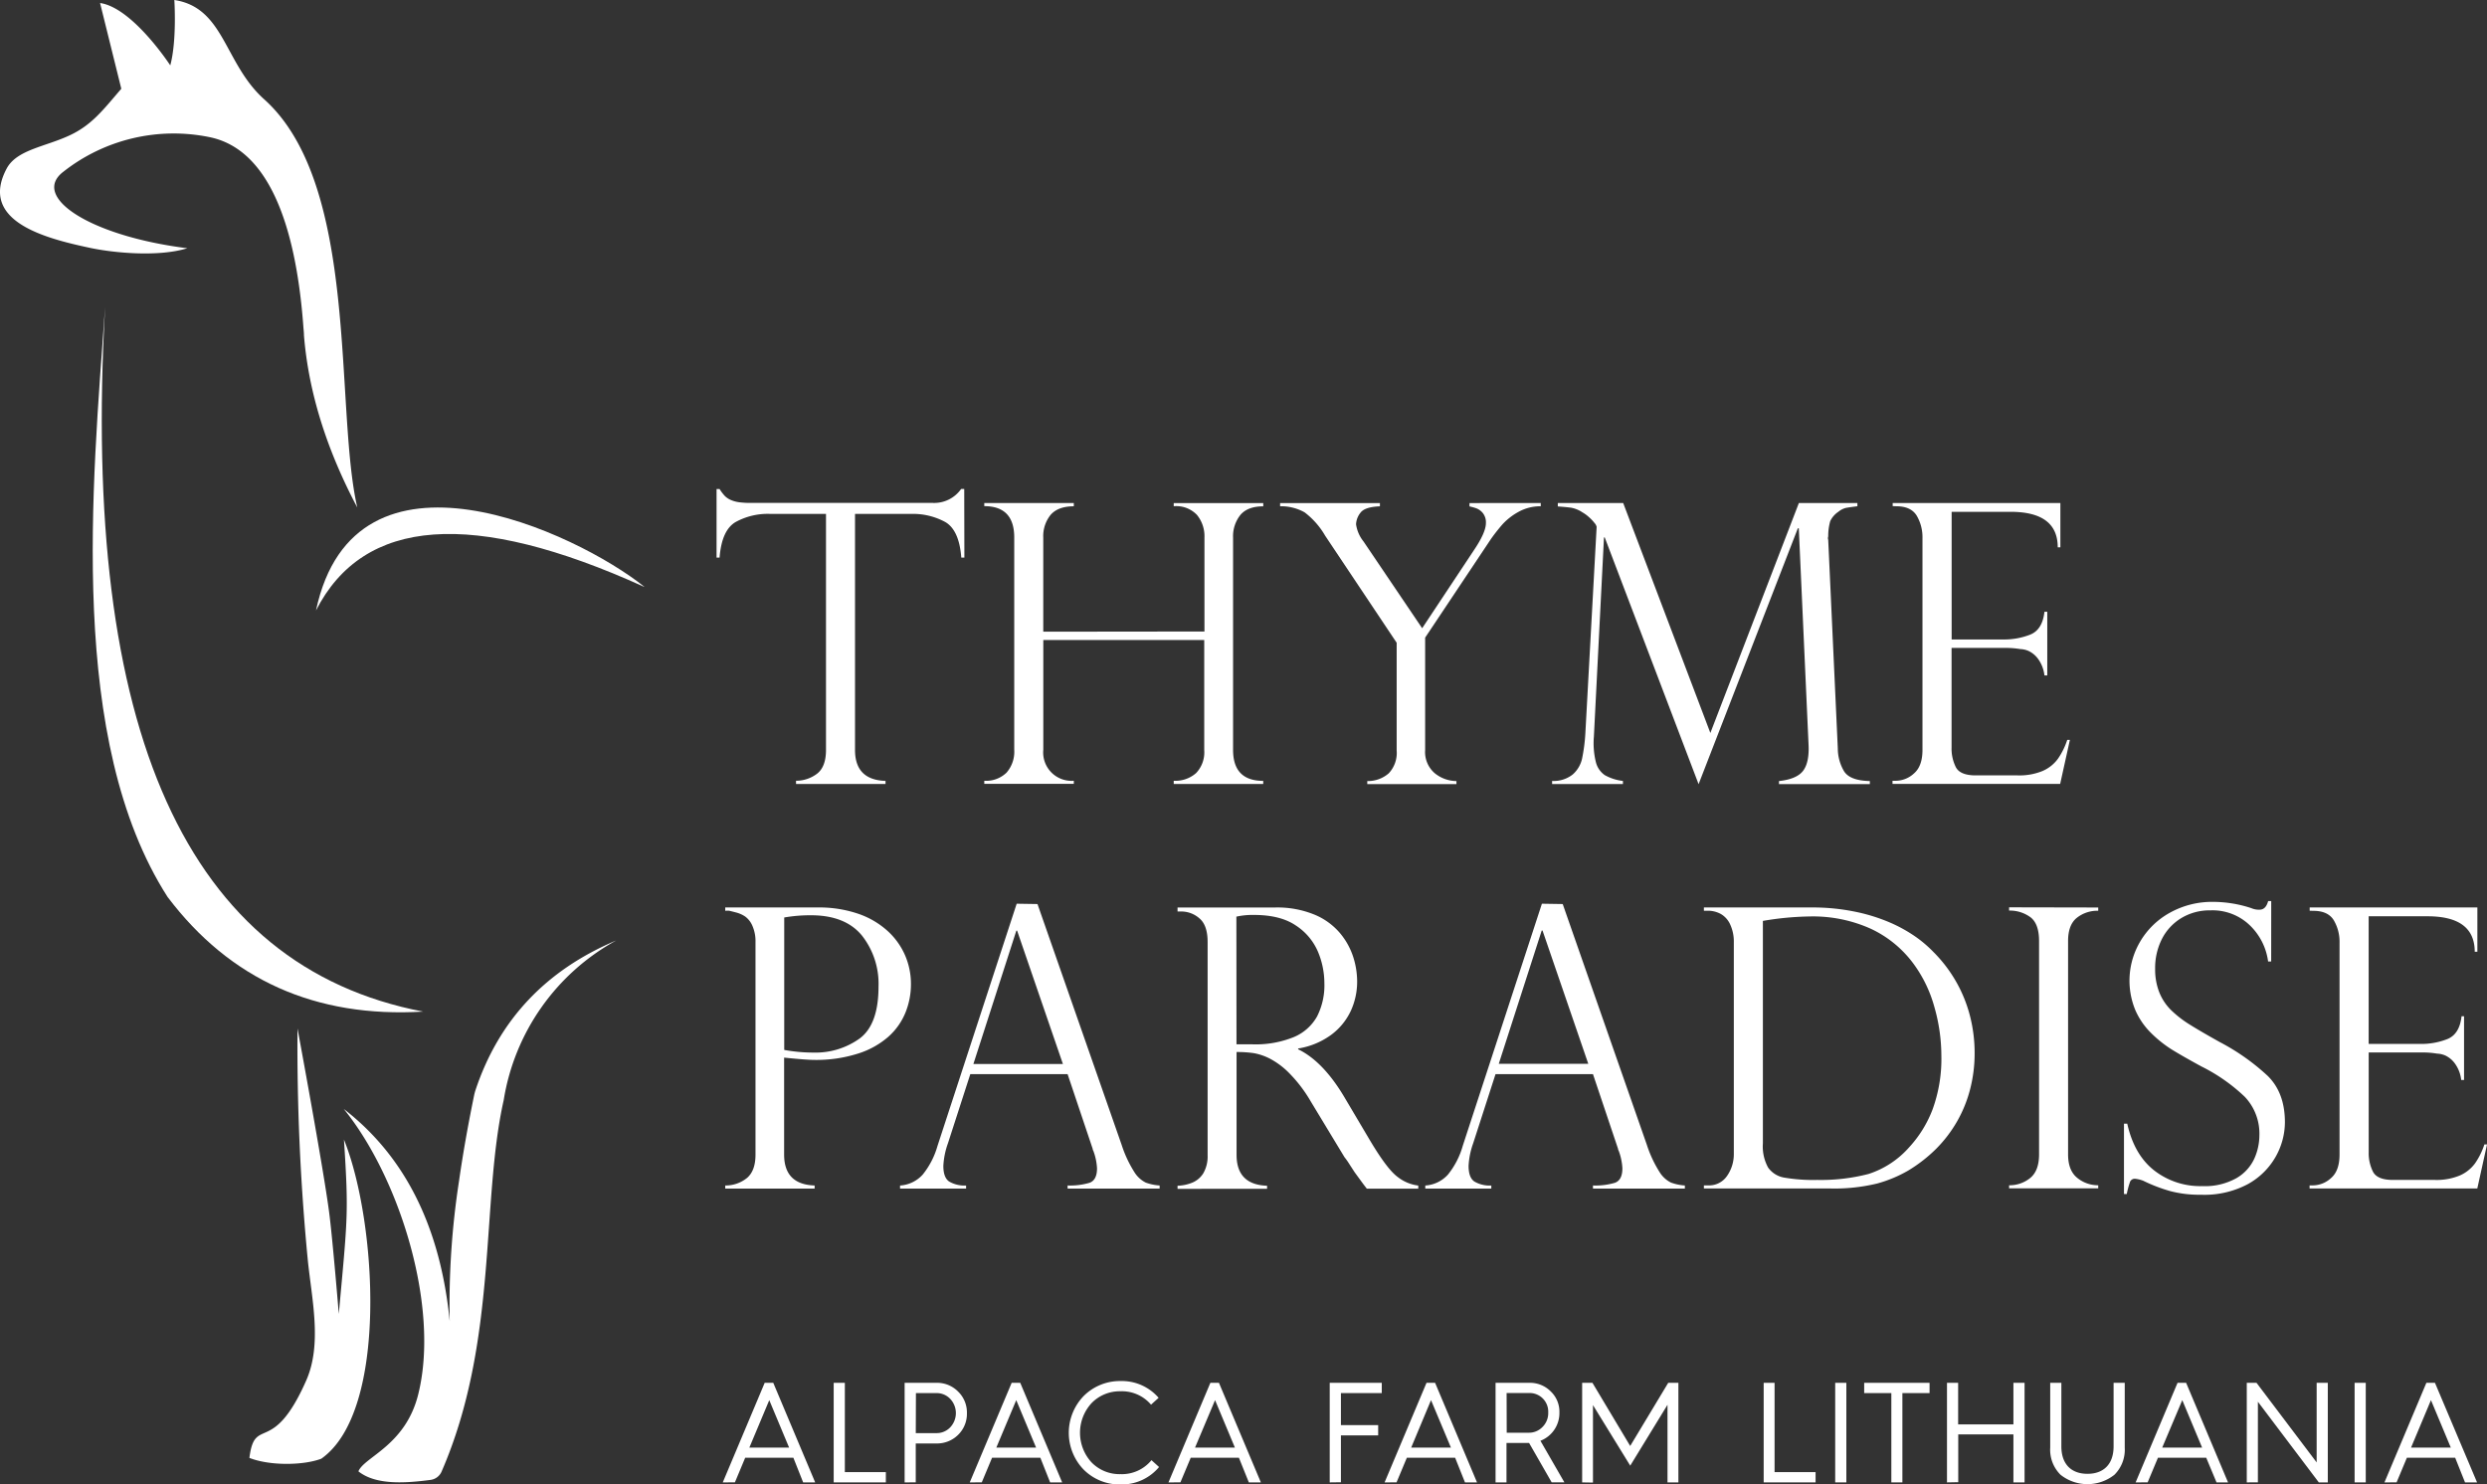 <svg xmlns="http://www.w3.org/2000/svg" viewBox="0 0 684.74 408.76"><rect x="0" y="0" width="684.74" height="408.76" fill="#333333" stroke="none"/><defs><style>.cls-1{fill:#fff;}</style></defs><title>Thyme paradyse logo white</title><g id="Layer_2" data-name="Layer 2"><g id="Layer_1-2" data-name="Layer 1"><g id="Layer_2-2" data-name="Layer 2"><g id="Layer_1-2-2" data-name="Layer 1-2"><path class="cls-1" d="M94.72,313.86c9,22.3,12.31,74.78-6.26,87.83-4.92,1.86-14.11,2-19.79-.22,1.47-11.88,6.34-.24,15.65-21.34,4.4-10,1.54-22.28.44-33a612.59,612.59,0,0,1-2.85-63.92s7,37.72,8.68,50.39c.94,7,2.69,28.22,2.69,28.22,2.44-26.79,2.74-27.52,1.42-48"></path><path class="cls-1" d="M116.51,278.57Q72,281.22,46.14,247c-27.6-43.05-20.7-113.32-17.2-162.44Q19,259.9,116.51,278.57"></path><path class="cls-1" d="M98.39,139.79q-12.83-24.21-14.7-47.45c0-.83-.12-1.65-.17-2.48h0c-2.15-28.93-10-48.74-25.65-52.06A49.08,49.08,0,0,0,17.5,47.25C8.3,54.16,24.77,65,51.58,68.36c-8,2.48-20.37,1.28-26.93-.13C12.66,65.66-5.91,61,1.83,46.43c2.76-5.21,10.63-6,17.35-9.16,6.08-2.83,9.16-6.94,14.22-12.83L27.55.83C36.53,2.12,46.88,18,46.88,18,48.74,11.13,48,0,48,0,61.81,2.1,61.69,17.44,72.72,27.33c26.36,23.6,19.33,84.93,25.65,112.41"></path><path class="cls-1" d="M177.35,161.6Q106.69,129.53,87,168.11c10.67-50.24,71.82-21.43,90.38-6.55"></path><path class="cls-1" d="M94.68,305.4Q120,325,123.82,363.85a222.25,222.25,0,0,1,2.57-38.68q1.59-11.11,4.14-23.5a12.75,12.75,0,0,1,.38-1.45q9.62-28.95,38.77-41.25a61.18,61.18,0,0,0-31,44c-6.31,28-1.49,66.4-17.12,102.31a3.85,3.85,0,0,1-3,2.24c-7,.92-15.08,1.47-19.88-2.35,1.6-4,13-7.09,16.48-21.25,6-24.1-5.22-59.74-20.52-78.55"></path><path class="cls-1" d="M265.52,153.55h-.85q-.58-7.57-4.41-9.8a18.56,18.56,0,0,0-9.46-2.23H235.41v65q0,8.25,8.4,8.52v.85H219.17V215a9.54,9.54,0,0,0,5.86-2q2.39-1.92,2.39-6.49v-65H212a18.4,18.4,0,0,0-9.44,2.23q-3.85,2.23-4.44,9.8h-.83V134.66h.83a12,12,0,0,0,1.47,1.94,5.36,5.36,0,0,0,1.63,1.08,8.55,8.55,0,0,0,2.33.63,23.94,23.94,0,0,0,3.18.18h50.13a9.05,9.05,0,0,0,7.77-3.85h.85Z"></path><path class="cls-1" d="M331.62,173.9V148a9.26,9.26,0,0,0-2.05-6.19,7.87,7.87,0,0,0-6.41-2.41v-.87h24.65v.9q-4.31,0-6.31,2.39a9.4,9.4,0,0,0-2,6.23v58.46q0,8.52,8.3,8.52v.85H323.16V215a8.58,8.58,0,0,0,6.17-2.13,8.27,8.27,0,0,0,2.23-6.28V176.25H287.25v30.23a7.81,7.81,0,0,0,8.4,8.52v.85H271V215a8.05,8.05,0,0,0,6.12-2.23,8.73,8.73,0,0,0,2.13-6.28V148q0-8.62-8.25-8.62v-.86h24.65v.9q-4.36,0-6.41,2.39a9.31,9.31,0,0,0-2,6.23v25.91Z"></path><path class="cls-1" d="M424.21,138.51v.9A12.44,12.44,0,0,0,418,141a17.34,17.34,0,0,0-4.23,3.28,50.3,50.3,0,0,0-3.26,4.13l-18.13,27.18v31A7.69,7.69,0,0,0,395,212.9a9.55,9.55,0,0,0,6,2.18v.85H376.45v-.85a8.72,8.72,0,0,0,5.91-2.13,8.18,8.18,0,0,0,2.18-6.28V177l-19.7-29.5a21.69,21.69,0,0,0-5.64-6.41,13.17,13.17,0,0,0-6.75-1.68v-.88h27.48v.9q-4.21.15-5.39,1.81a5.46,5.46,0,0,0-1.18,3.13,9.71,9.71,0,0,0,2.05,4.73L391.56,173l14.29-21.55q3.26-4.84,3.26-7.41a4.12,4.12,0,0,0-.86-2.78,4.36,4.36,0,0,0-1.76-1.28,14.92,14.92,0,0,0-1.9-.53v-.92Z"></path><path class="cls-1" d="M511.39,138.51v.9q-2.21.27-3.15.45a5.21,5.21,0,0,0-2.1,1.08,6.41,6.41,0,0,0-2.23,2.57,15.2,15.2,0,0,0-.55,4.21,1.46,1.46,0,0,0,0,.95L506,206.14a12.34,12.34,0,0,0,1.73,6.26q1.63,2.57,7.09,2.68v.85H489.8v-.85q4.94-.53,6.67-2.86t1.47-7.27l-2.68-59.48H495l-27.33,70.47L441.83,148h-.21l-2.78,54.87a21.69,21.69,0,0,0,.55,7,6.17,6.17,0,0,0,2.45,3.58,13.29,13.29,0,0,0,5,1.6v.85H427.34v-.85a8.44,8.44,0,0,0,5.67-1.78,8.13,8.13,0,0,0,2.57-4.33,47.46,47.46,0,0,0,.92-7.12l3.1-56.75A2.56,2.56,0,0,0,439,144a12.29,12.29,0,0,0-1.55-1.63,10.39,10.39,0,0,0-1.76-1.28,8.41,8.41,0,0,0-3.1-1.28q-1.28-.18-3.68-.35v-.94h18l24,63.32,24.37-63.32Z"></path><path class="cls-1" d="M521.11,139.37v-.86h46.17v12.2h-.73q0-9.77-13-9.77H537.34v35.15h14.18a19.57,19.57,0,0,0,7.52-1.36q3.31-1.37,3.85-6.26h.78V186h-.78a9.52,9.52,0,0,0-1.78-4.6,6.93,6.93,0,0,0-2.57-2.13,6.17,6.17,0,0,0-2.28-.53,23.9,23.9,0,0,0-3.94-.32h-15v27.48a11.41,11.41,0,0,0,1.18,5.36q1.18,2.26,5.49,2.26h11.54a16.67,16.67,0,0,0,6.84-1.21,10.26,10.26,0,0,0,4.23-3.36,20,20,0,0,0,2.57-5.21h.73l-2.68,12.13H521.06V215h1.05a7.45,7.45,0,0,0,4.84-2q2.36-2,2.36-6.52V148.19a11.68,11.68,0,0,0-1.6-6.21q-1.6-2.57-5.59-2.57Z"></path><path class="cls-1" d="M199.68,250.79v-.9h25.38a33.35,33.35,0,0,1,11.22,1.73,23.2,23.2,0,0,1,8.09,4.73,19.69,19.69,0,0,1,4.84,6.76,19.94,19.94,0,0,1,1.6,7.9,20.88,20.88,0,0,1-1.5,7.8,18,18,0,0,1-4.71,6.67,23.21,23.21,0,0,1-8.41,4.66,37.83,37.83,0,0,1-12,1.73q-2.15,0-8.3-.63v26.69q0,8.25,8.4,8.52v.85H199.68v-.85a9.36,9.36,0,0,0,6-2.08q2.33-2,2.33-6.41V259.41a10.48,10.48,0,0,0-.85-4.46,6.14,6.14,0,0,0-2-2.57,8.25,8.25,0,0,0-2.57-1.13c-.92-.24-1.56-.4-1.91-.47Zm16.24,1.86v36.47a44.54,44.54,0,0,0,8,.73A20.84,20.84,0,0,0,236.65,286q5.23-3.85,5.23-14.31a21.46,21.46,0,0,0-4.6-14.11q-4.59-5.54-14-5.54A41.82,41.82,0,0,0,215.92,252.65Z"></path><path class="cls-1" d="M285.65,248.95l23.17,66.32a32.91,32.91,0,0,0,3.48,7.46,7.85,7.85,0,0,0,3.13,2.91,13.58,13.58,0,0,0,3.85.81v.85H293.94v-.85a19,19,0,0,0,6-.73q2.1-.73,2.1-4a16.16,16.16,0,0,0-1-4.78,1.62,1.62,0,0,1-.21-.63l-6.89-20.52H267.15l-6.14,19a21.47,21.47,0,0,0-1.28,6.26q0,3.26,1.63,4.33a8.36,8.36,0,0,0,4.63,1.08v.85H247.81v-.85a9.18,9.18,0,0,0,6.23-3,22.21,22.21,0,0,0,4.08-7.91l21.8-66.69ZM268,293h24.65l-12.61-36.73h-.21Z"></path><path class="cls-1" d="M325.26,251h-1.05v-1.1H351a26.93,26.93,0,0,1,11,2,18.42,18.42,0,0,1,7,5.13,19.67,19.67,0,0,1,3.58,6.49,22.29,22.29,0,0,1,1.08,6.72,19.24,19.24,0,0,1-1.72,8.07,17.37,17.37,0,0,1-5.41,6.64,21,21,0,0,1-9.12,3.78v.21q6.94,3.36,12.83,13.35l7,11.82q4.73,7.93,7.59,10a11.4,11.4,0,0,0,5.66,2.36v.85H376.32q-.9-1.15-1.68-2.23L373,322.85l-1.55-2.39a18.67,18.67,0,0,0-1.28-1.81l-9.25-15.29a38.72,38.72,0,0,0-5.71-7.59,21.8,21.8,0,0,0-5.44-4.18,15.85,15.85,0,0,0-4.55-1.58,31.29,31.29,0,0,0-4.76-.31V318q0,8.25,8.4,8.52v.85H324.21v-.85a11.67,11.67,0,0,0,4.1-.87,6.54,6.54,0,0,0,3-2.57,9.3,9.3,0,0,0,1.18-5V259.41q0-4.63-2.26-6.52A7.53,7.53,0,0,0,325.26,251Zm15.18,36.58h4.41a27.92,27.92,0,0,0,11.38-2,13.12,13.12,0,0,0,6.41-5.71,18.9,18.9,0,0,0,2-9.07,22.56,22.56,0,0,0-1.78-8.75,16.24,16.24,0,0,0-6.07-7.19q-4.28-2.91-11.54-2.91a20.43,20.43,0,0,0-4.84.47Z"></path><path class="cls-1" d="M430.26,248.95l23.17,66.32a32.91,32.91,0,0,0,3.48,7.46,7.85,7.85,0,0,0,3.13,2.91,13.58,13.58,0,0,0,3.85.81v.85h-25.3v-.85a19,19,0,0,0,6-.73q2.1-.73,2.1-4a16.16,16.16,0,0,0-1-4.78,1.62,1.62,0,0,1-.21-.63l-6.89-20.52H411.76l-6.14,19a21.47,21.47,0,0,0-1.28,6.26q0,3.26,1.63,4.33a8.36,8.36,0,0,0,4.63,1.08v.85H392.42v-.85a9.18,9.18,0,0,0,6.23-3,22.21,22.21,0,0,0,4.08-7.91l21.8-66.69Zm-17.61,44H437.3L424.7,256.24h-.22Z"></path><path class="cls-1" d="M469.13,250.79v-.9h29.79A57.8,57.8,0,0,1,510.47,251a49.13,49.13,0,0,1,9.46,2.86,40.44,40.44,0,0,1,7.22,3.91,33.86,33.86,0,0,1,5.13,4.33,38.72,38.72,0,0,1,6.26,8.17,38.14,38.14,0,0,1,3.85,9.49A41,41,0,0,1,543.67,290a39.48,39.48,0,0,1-1.28,10.09,35.72,35.72,0,0,1-3.63,8.85,36.4,36.4,0,0,1-5.66,7.39,40.75,40.75,0,0,1-7.7,6,36.06,36.06,0,0,1-8.57,3.58,50,50,0,0,1-13.08,1.36H469.13v-.85h1.05a6,6,0,0,0,5.41-2.73,10.4,10.4,0,0,0,1.78-5.78V259.52a11.21,11.21,0,0,0-1-4.94,6.31,6.31,0,0,0-2.57-2.89,7.41,7.41,0,0,0-3.63-.9Zm16.24,2.78v61.32a12,12,0,0,0,1.45,6.64,6.82,6.82,0,0,0,4.49,2.76,47.27,47.27,0,0,0,9,.63,52.24,52.24,0,0,0,14.18-1.65,25.28,25.28,0,0,0,11.2-7.39,32.26,32.26,0,0,0,6.41-10.4,40.71,40.71,0,0,0,2.41-14.86,49,49,0,0,0-2-13.59,36.13,36.13,0,0,0-5.94-12,30.69,30.69,0,0,0-11.54-9.3,38.8,38.8,0,0,0-16.89-3.36,82.29,82.29,0,0,0-12.76,1.22Z"></path><path class="cls-1" d="M577.7,249.9v.9a9.09,9.09,0,0,0-5.89,1.94q-2.42,1.95-2.41,6.41V317.9q0,4.46,2.57,6.49a9,9,0,0,0,5.73,2v.85H553.16v-.85a9,9,0,0,0,5.81-2q2.45-2,2.44-6.54v-58.7q0-4.84-2.44-6.62a9.58,9.58,0,0,0-5.81-1.78v-.9Z"></path><path class="cls-1" d="M625.32,264.77h-.85a16.84,16.84,0,0,0-4.91-9.85,14.79,14.79,0,0,0-11-4.23,15,15,0,0,0-7.94,2.1,14.29,14.29,0,0,0-5.36,5.73,17.67,17.67,0,0,0-1.89,8.3,17.12,17.12,0,0,0,1.13,6.41,14.34,14.34,0,0,0,3.33,5,30.37,30.37,0,0,0,5.21,4q3,1.87,8.09,4.71a60.5,60.5,0,0,1,13.24,9.34q4.73,4.66,4.73,12.75a19.42,19.42,0,0,1-2.57,9.54,19.67,19.67,0,0,1-7.7,7.54A25.42,25.42,0,0,1,606,329a31.54,31.54,0,0,1-8.46-1,44.12,44.12,0,0,1-7.46-2.86,8.5,8.5,0,0,0-2.15-.53,1.4,1.4,0,0,0-1.45.78,23.22,23.22,0,0,0-.92,3.41h-.77V309.43h.9q1.9,8.52,7.36,12.83a20.65,20.65,0,0,0,13.3,4.36,17.69,17.69,0,0,0,9.44-2.21A12,12,0,0,0,620.7,319a15.74,15.74,0,0,0,1.37-6.31,14.72,14.72,0,0,0-4-10.64,48.58,48.58,0,0,0-12.06-8.43q-5.57-3.05-8.25-4.73a33.35,33.35,0,0,1-5.44-4.36,20.17,20.17,0,0,1-4.39-6.34,21.2,21.2,0,0,1,1.28-18.84,21.57,21.57,0,0,1,8.2-8,23.88,23.88,0,0,1,12-3,33.83,33.83,0,0,1,10.45,1.73,5.13,5.13,0,0,0,2.26.42q1.73,0,2.36-2.36h.85Z"></path><path class="cls-1" d="M635.92,250.79v-.9h46.17v12.2h-.73q0-9.77-13-9.77H652.16v35.15h14.2a19.57,19.57,0,0,0,7.52-1.36q3.31-1.37,3.85-6.26h.69V297.4h-.78a9.52,9.52,0,0,0-1.78-4.6,6.93,6.93,0,0,0-2.57-2.13,6.17,6.17,0,0,0-2.28-.53,23.9,23.9,0,0,0-3.94-.32h-14.9v27.48a11.41,11.41,0,0,0,1.18,5.36q1.18,2.26,5.49,2.26h11.54a16.67,16.67,0,0,0,6.84-1.21,10.26,10.26,0,0,0,4.23-3.36,20,20,0,0,0,2.57-5.21h.73l-2.68,12.13H635.89v-.85h1.05a7.45,7.45,0,0,0,4.84-2q2.36-2,2.36-6.52v-58.3a11.68,11.68,0,0,0-1.6-6.21q-1.6-2.57-5.59-2.57Z"></path><path class="cls-1" d="M199,408.21l11.54-27.42h2.36l11.54,27.42h-3.31l-2.69-6.78H205.17l-2.83,6.77Zm7.32-9.59h10.94l-5.46-13.06Z"></path><path class="cls-1" d="M229.54,408.21V380.79h3.07v24.59h11.29v2.83Z"></path><path class="cls-1" d="M249.07,408.21V380.79h8.77a8.09,8.09,0,0,1,5.94,2.4,8,8,0,0,1,2.44,5.94,8.09,8.09,0,0,1-2.44,6,8.22,8.22,0,0,1-5.94,2.36h-5.71V408.2Zm3.07-13.57h5.62a5.13,5.13,0,0,0,3.85-1.58,5.71,5.71,0,0,0,0-7.86,5.13,5.13,0,0,0-3.85-1.58h-5.58Z"></path><path class="cls-1" d="M267,408.21l11.54-27.42h2.36l11.54,27.42h-3.31l-2.69-6.78h-13.3l-2.83,6.77Zm7.32-9.59h10.94l-5.46-13.06Z"></path><path class="cls-1" d="M319,384.92l-2.09,1.89a10.49,10.49,0,0,0-8.37-3.69,10.8,10.8,0,0,0-8,3.26,12.06,12.06,0,0,0,0,16.33,10.76,10.76,0,0,0,8,3.23,10.5,10.5,0,0,0,8.49-3.85l2.09,1.89a13.39,13.39,0,0,1-10.58,4.8,14,14,0,0,1-10.14-4.05,14.58,14.58,0,0,1,0-20.34,14.11,14.11,0,0,1,10.14-4.09A13.38,13.38,0,0,1,319,384.92Z"></path><path class="cls-1" d="M321.71,408.21l11.54-27.42h2.36l11.54,27.42h-3.31l-2.73-6.78H327.84L325,408.2Zm7.32-9.59H340l-5.46-13.06Z"></path><path class="cls-1" d="M366.11,408.21V380.79h14.33v2.83H369.19v8.82h10.26v2.83H369.19v12.9Z"></path><path class="cls-1" d="M381.22,408.21l11.54-27.42h2.36l11.54,27.42h-3.31l-2.71-6.78h-13.3l-2.83,6.77Zm7.32-9.59h10.94L394,385.56Z"></path><path class="cls-1" d="M411.77,408.21V380.79h9.36a8,8,0,0,1,5.82,2.36,7.69,7.69,0,0,1,2.4,5.82,8.17,8.17,0,0,1-5.23,7.78l6.6,11.45h-3.5L421,397.35h-6.22v10.86Zm3.07-13.68h6a5.13,5.13,0,0,0,3.85-1.58,5.35,5.35,0,0,0,1.58-4,5.13,5.13,0,0,0-4.91-5.35h-6.55Z"></path><path class="cls-1" d="M435.61,408.21V380.79h2.83l10.4,17.39,10.47-17.39h2.8v27.42h-3V386.84l-10.26,16.76-10.26-16.67v21.33Z"></path><path class="cls-1" d="M485.59,408.21V380.79h3v24.59h11.29v2.83Z"></path><path class="cls-1" d="M505.28,408.21V380.79h3.07v27.42Z"></path><path class="cls-1" d="M520.74,408.21V383.62h-7.48v-2.83h18v2.83h-7.48v24.59Z"></path><path class="cls-1" d="M536.06,408.21V380.79h3.07v11.45h15.22V380.79h3.07v27.42h-3.07V395H539.16v13.15Z"></path><path class="cls-1" d="M564.48,380.79h3.07V398.3c0,4.92,2.76,7.55,7.19,7.55s7.19-2.63,7.19-7.55V380.79H585v17.83a9.73,9.73,0,0,1-2.83,7.48,11.94,11.94,0,0,1-14.86,0,9.72,9.72,0,0,1-2.83-7.48Z"></path><path class="cls-1" d="M588,408.21l11.54-27.42h2.36l11.54,27.42h-3.17l-2.83-6.78h-13.3l-2.83,6.77Zm7.32-9.59H606.3l-5.46-13.06Z"></path><path class="cls-1" d="M618.6,408.21V380.79h2.68l16.56,21.92V380.79h3.07v27.42h-2.48L621.66,386v22.19Z"></path><path class="cls-1" d="M648.29,408.21V380.79h3.07v27.42Z"></path><path class="cls-1" d="M656.51,408.21l11.54-27.42h2.36L682,408.21h-3.31l-2.71-6.78h-13.3l-2.83,6.77Zm7.32-9.59h10.94l-5.46-13.06Z"></path></g></g></g></g></svg>